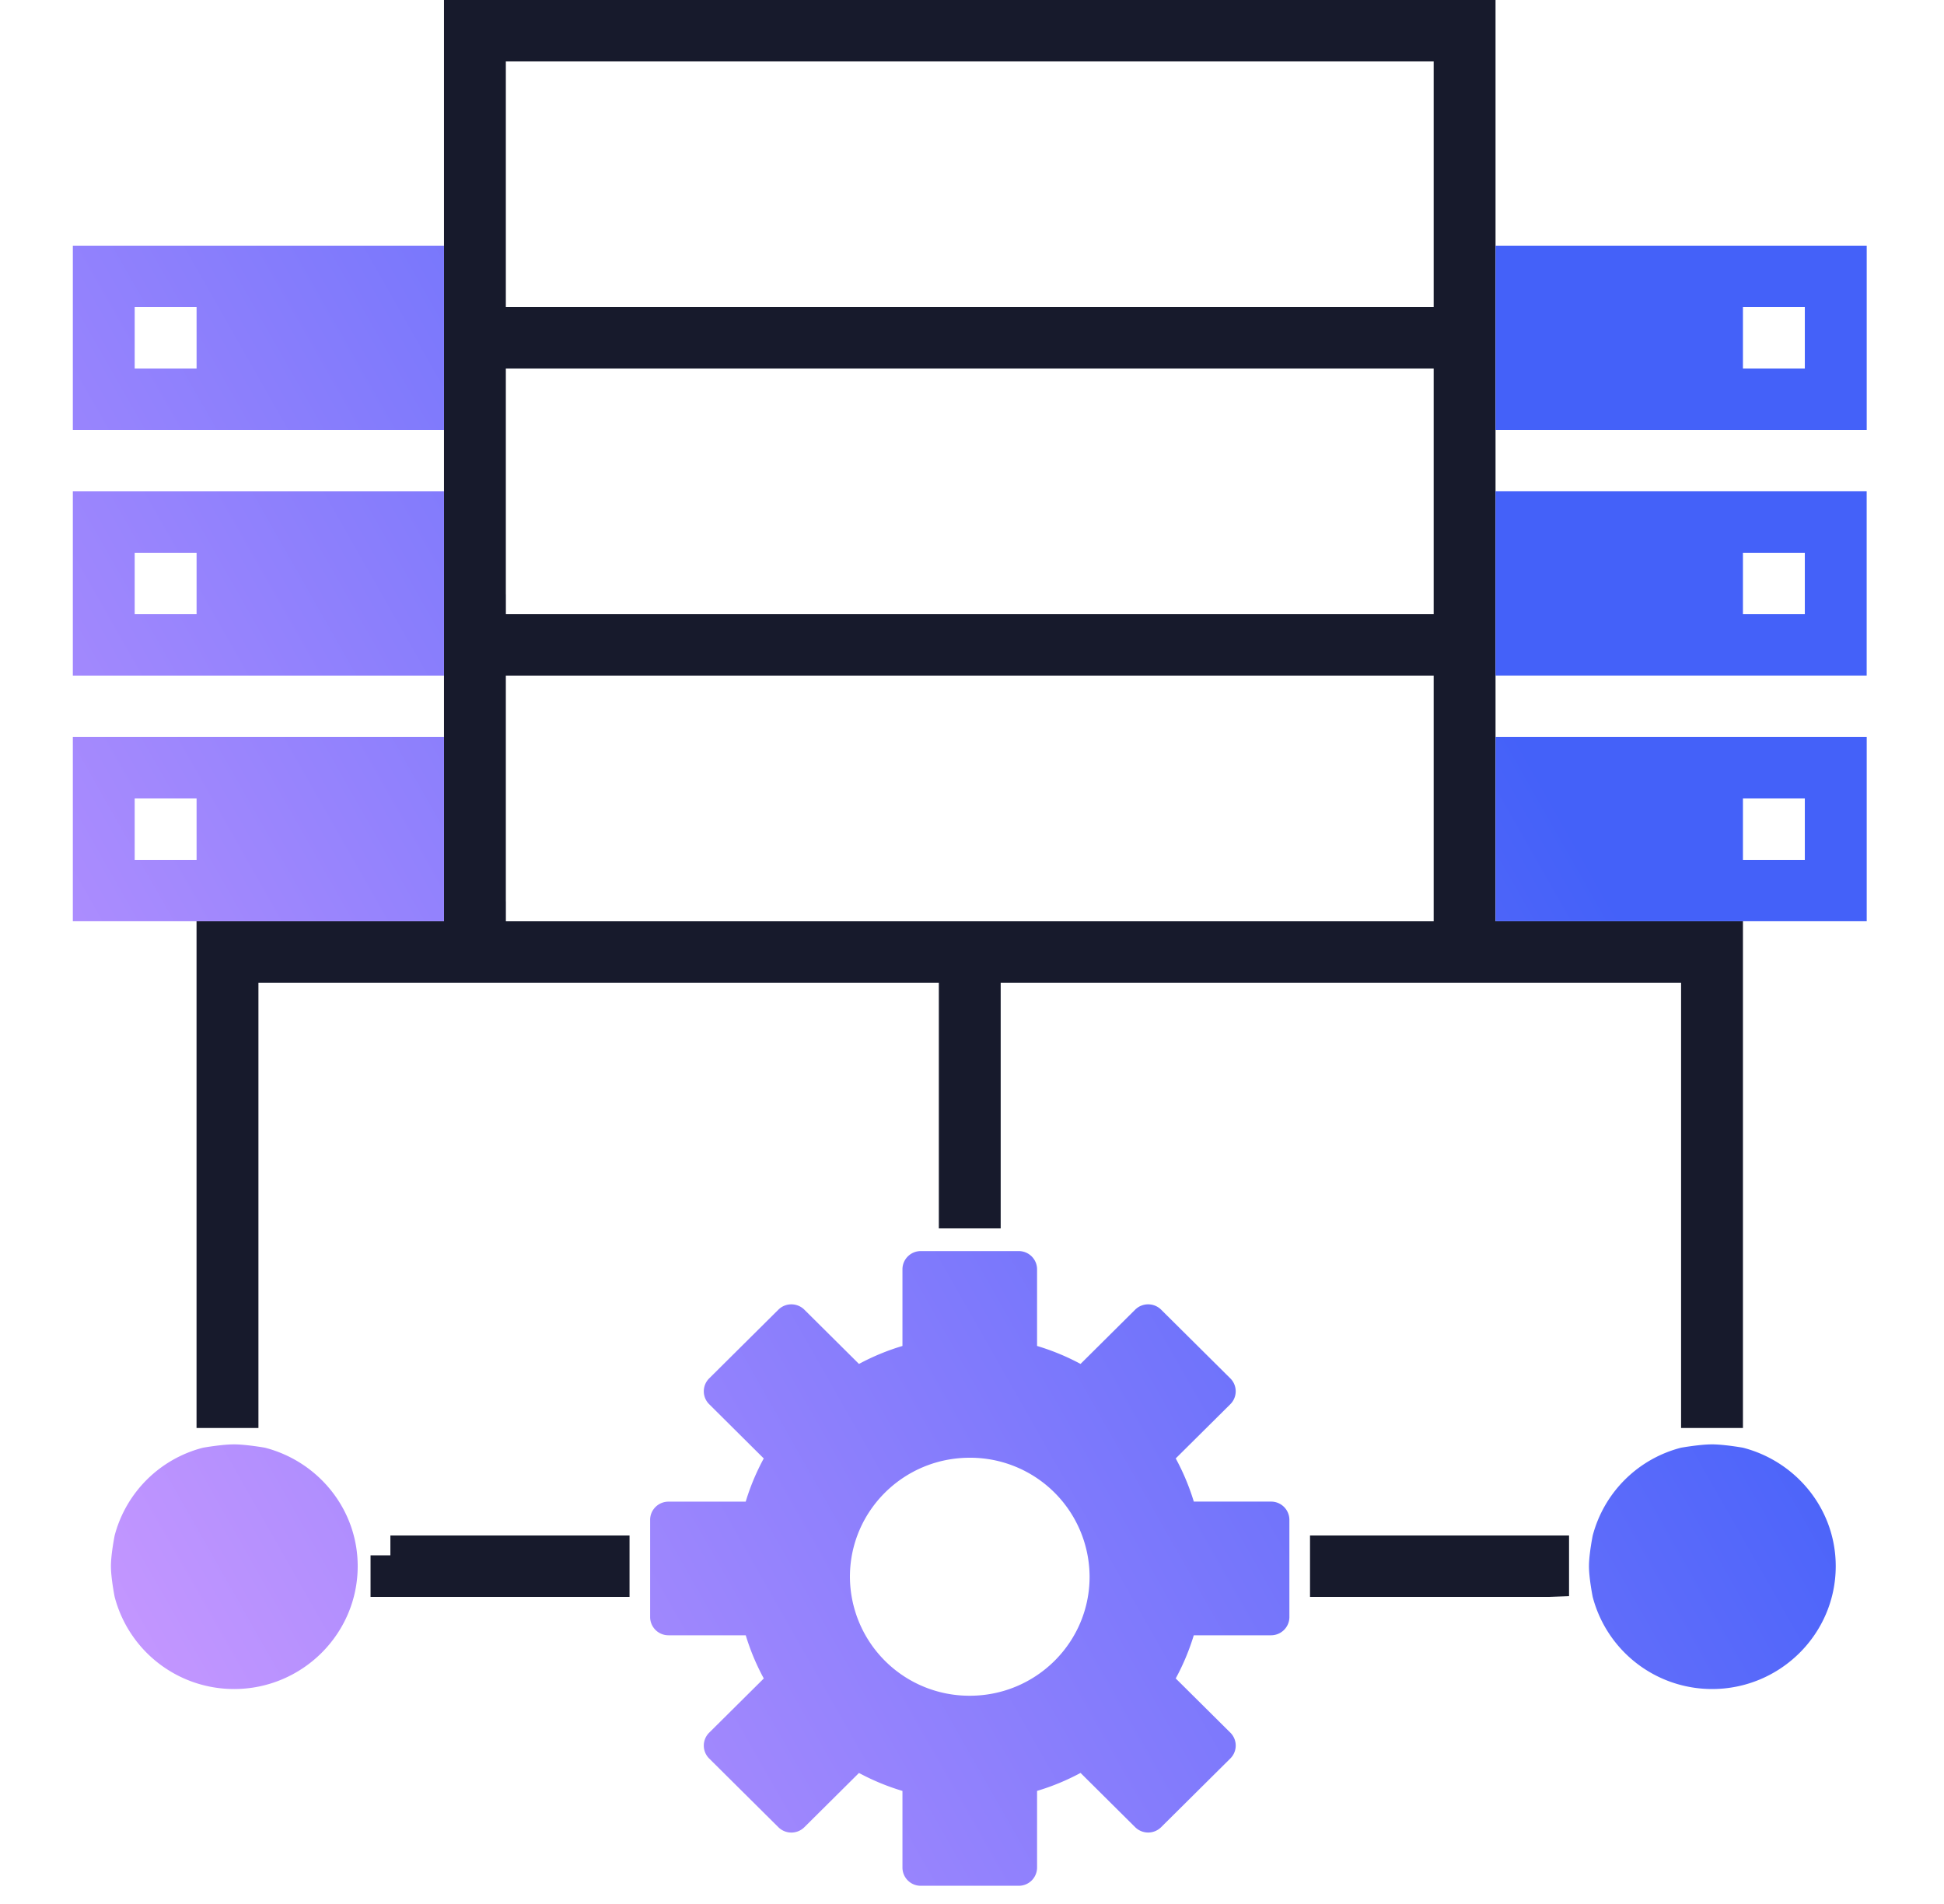 <svg width="49" height="48" viewBox="0 0 49 48" fill="none" xmlns="http://www.w3.org/2000/svg"><path d="M11.191 23.726h.5V.5h25.505V23.726h6.236V35.5h-.559V24.274h-18.15v6.194h-.559v-6.194H6.014V35.5h-.56V23.726h5.737zm1.06-.5v.5h24.386v-7.194H12.25v6.694zm0-7.742v.5h24.386V8.79H12.25v6.694zm23.886-7.242h.5V1.048H12.25v7.194h23.887zM9.84 39.21h5.528v.548H9.84v-.548zm29.207.548H33.52v-.548h5.529v.548z" fill="#171A2C" stroke="#171A2C"/><path fill-rule="evenodd" clip-rule="evenodd" d="M11.191 6.194v4.645H1.836V6.194h9.355zm28.954 34.064a3.11 3.11 0 003.008 2.323c1.72 0 3.118-1.39 3.118-3.097 0-1.44-.998-2.641-2.339-2.987 0 0-.473-.084-.779-.084-.306 0-.78.084-.78.084a3.103 3.103 0 00-2.227 2.213s-.095.47-.095.774c0 .304.094.774.094.774zM5.898 42.581a3.11 3.11 0 01-3.008-2.323s-.094-.47-.094-.774c0-.305.094-.774.094-.774a3.103 3.103 0 012.228-2.213s.473-.084.78-.084c.306 0 .78.084.78.084 1.34.346 2.338 1.548 2.338 2.987 0 1.708-1.399 3.097-3.118 3.097zm24.194-4.725h1.945a.46.46 0 01.463.46v2.45c0 .254-.207.46-.463.46H30.09c-.114.376-.266.74-.455 1.088l1.377 1.367a.458.458 0 010 .65l-1.745 1.733a.465.465 0 01-.654 0l-1.377-1.368c-.35.188-.717.34-1.096.453v1.932a.46.46 0 01-.463.46H23.21a.46.46 0 01-.463-.46V45.15a5.878 5.878 0 01-1.096-.453l-1.377 1.368a.465.465 0 01-.654 0l-1.745-1.733a.458.458 0 010-.65l1.377-1.367a5.79 5.79 0 01-.455-1.089H16.85a.461.461 0 01-.463-.46v-2.45c0-.253.207-.459.463-.459h1.946c.114-.377.266-.741.455-1.089L17.875 35.4a.458.458 0 010-.65l1.745-1.733c.18-.179.473-.179.654 0l1.377 1.368c.35-.188.717-.34 1.096-.453V32c0-.254.207-.46.463-.46h2.467c.256 0 .463.206.463.46v1.932c.38.114.746.265 1.096.453l1.377-1.368c.18-.179.474-.179.654 0l1.745 1.733a.459.459 0 010 .65l-1.377 1.367c.189.348.341.712.456 1.089zm7.605-14.63V18.58h9.355v4.645h-9.355zm-26.505-6.194H1.836v-4.645h9.355v4.645zm35.86-10.838v4.645h-9.355V6.194h9.355zM1.836 18.58h9.355v4.645H1.836V18.58zm35.86-6.194h9.355v4.645h-9.355v-4.645zM4.955 7.742h-1.56V9.29h1.56V7.742zm38.977 0h1.56V9.29h-1.56V7.742zM27.464 39.75c0 1.657-1.352 3-3.02 3a3.01 3.01 0 01-3.021-3c0-1.657 1.352-3 3.02-3a3.01 3.01 0 013.021 3zm18.028-25.815h-1.56v1.549h1.56v-1.549zm-1.56 6.194h1.56v1.548h-1.56V20.13zM3.395 13.935h1.56v1.549h-1.56v-1.549zm1.56 6.194h-1.56v1.548h1.56V20.13z" fill="url(#paint0_linear)"/><defs><linearGradient id="paint0_linear" x1="35.747" y1="14.069" x2="-1.101" y2="35.025" gradientUnits="userSpaceOnUse"><stop stop-color="#4461F9"/><stop offset="1" stop-color="#C597FF"/></linearGradient></defs></svg>
